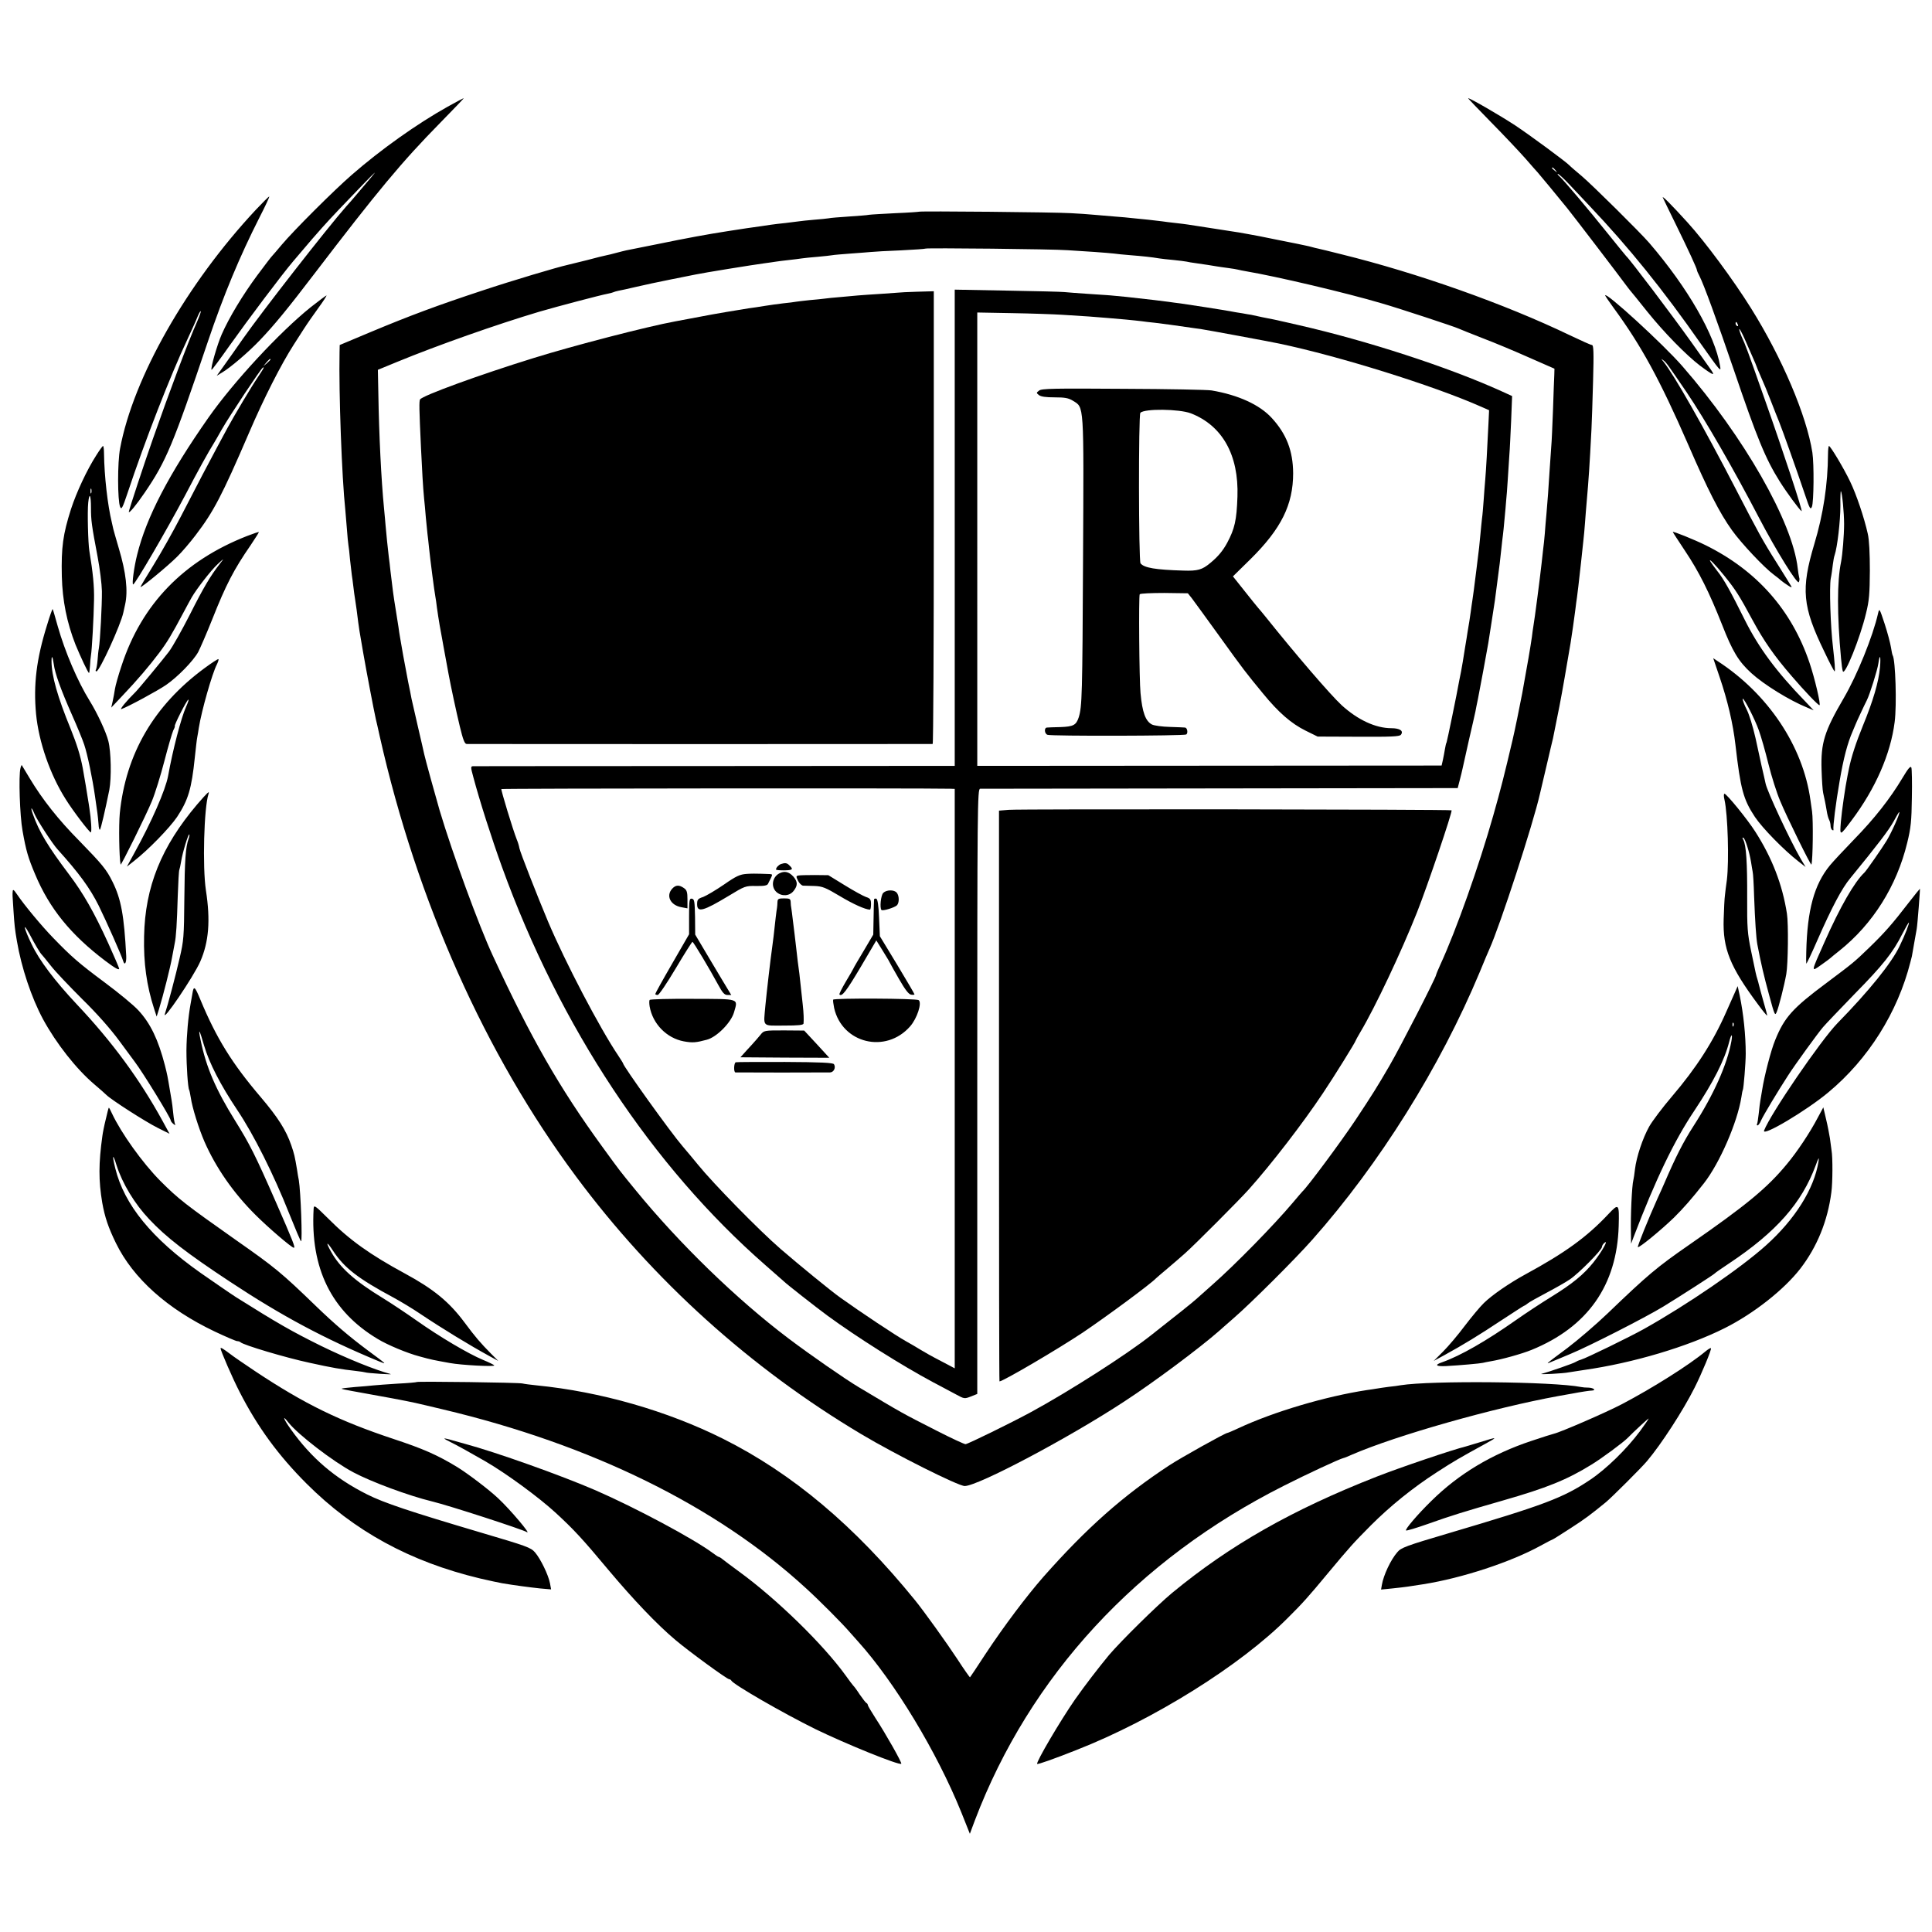 <svg version="1" xmlns="http://www.w3.org/2000/svg" width="1600" height="1600" viewBox="0 0 1200 1200"><path d="M278 66.3c-18.8 10.5-41.4 26.5-59.5 42.3-11.2 9.7-36.2 34.7-43.5 43.4-3 3.6-5.7 6.7-6 7-.4.3-4.5 5.7-9.2 12-8.9 12-17.5 26.2-22.1 36.7-2.7 6.1-7.1 21.3-6.3 22 .2.2 5.2-6.5 11.1-14.9 11.5-16.2 32.7-44.4 39.6-52.5 11.6-13.7 13.7-16.1 17.9-20.8 5.7-6.4 14.3-15.4 26-27.5 8.1-8.3 8.5-8.6 3.4-2.5-3.3 3.8-7 8.3-8.4 9.9-1.4 1.7-4.1 4.8-6.1 7-11.8 13.4-51.7 64.5-64 82-1.9 2.7-4.7 6.7-6.3 9-1.6 2.3-4.5 6.3-6.4 9l-3.6 5 3.3-2c5-2.9 16.5-12.7 23.6-20.2 8.9-9.3 17.4-19.7 33.8-41.2 39.2-51.3 54.2-69.4 78.2-93.8C281.7 67.8 288.3 61 288 61c-.3 0-4.8 2.4-10 5.3zM926 75.8c8 8.1 17.6 18.3 21.5 22.7 3.8 4.4 7.2 8.2 7.5 8.5.6.6 13 15.6 18.5 22.4 3.8 4.7 32.6 42.4 36.3 47.5.9 1.3 2.2 2.8 2.7 3.5.6.6 5.3 6.5 10.6 13.1 10.5 13.1 24.3 27.1 32.8 33.6 8.9 6.6 9.9 6.8 5.9 1.3-1.9-2.7-7-9.9-11.3-15.9-12.1-17-38.3-51.6-40.5-53.5-.3-.3-5.3-6.4-11-13.5-12.9-16.1-27.6-33.4-30.2-35.8-1.1-.9-1.6-1.7-1.2-1.7.5 0 3.6 2.8 6.8 6.2 3.3 3.5 9.1 9.7 13 13.8 24.3 25.6 45.5 51.9 69 85.5 12 17 12.7 17.9 12 13.9-3.2-19.3-20.1-48.7-44-76.5-5.7-6.6-35-35.6-41.9-41.5-3.8-3.2-7.2-6.1-7.5-6.5-2.1-2.3-24.7-18.9-34-25.1-10-6.5-27.8-16.8-29.1-16.8-.3 0 6.1 6.6 14.1 14.8zm40.1 29.9c1.3 1.6 1.2 1.7-.3.4-1-.7-1.8-1.5-1.8-1.7 0-.8.8-.3 2.1 1.3zM1032.8 122.7c.4 1 4 8.3 7.9 16.3 8.1 16.5 13.3 27.8 13.3 28.8 0 .4.7 2 1.5 3.5 2.7 5.2 10.7 27.1 21.5 58.7 14.3 42.1 19.6 55 28.4 69 4.4 7 12.2 17.6 13.6 18.5 1 .6-11.5-37.3-22.9-69.5-10.9-31-12-33.9-14.3-38.8-1-2.4-1.7-4.6-1.5-4.8.2-.3 1.7 2.4 3.2 5.8 1.5 3.5 3.8 8.7 5.1 11.6 1.3 2.9 2.4 5.5 2.4 5.7 0 .2 1.3 3.3 2.8 6.7 1.6 3.5 4.3 10.1 6.1 14.8 1.8 4.7 4.2 10.7 5.3 13.4 2 5 10.3 28.2 16.1 45.4 2.7 8.1 3.2 9 4.1 7 1.2-2.9 1.4-26.5.3-33.7-3.6-23-18.8-58.8-38.2-89.8-11-17.6-28.4-41.1-39.4-53.2-9.8-10.8-16-17-15.3-15.4zm46.6 78.9c.3.8.2 1.2-.4.9-.6-.3-1-1-1-1.6 0-1.4.7-1.1 1.4.7zM158.9 130.3C116 176.2 82.8 234.6 74.6 278.5c-1.7 8.8-1.6 32.4 0 36.3.8 2 1.5.8 4.6-8.5 10.7-32.2 26.8-73.5 37.1-95.3 2.7-5.8 5.6-12.2 6.4-14.3.9-2.1 1.7-3.6 2-3.4.2.3-.8 3.1-2.2 6.3-5.7 12.8-17.2 43.5-27.5 72.9-5.3 15-15 44.5-15 45.4 0 1.4 4.7-4.3 9.8-11.8 13.4-19.6 17.6-29.7 39.2-93.6 10-29.6 19.9-53.2 32.1-77.3 3.7-7.2 6.5-13.2 6.1-13.1-.4 0-4.1 3.8-8.3 8.2zM570.8 131.5c-.2.1-6.6.6-14.4.9-7.7.4-15.1.8-16.5 1-1.3.3-7.1.7-12.8 1.1-5.7.4-11.3.8-12.5 1.1-1.1.2-5.2.6-9.1.9-3.8.3-8.1.8-9.5 1-1.4.2-5 .6-8 1-3 .3-7.2.8-9.3 1.1-2 .3-4.7.7-6 .9-2 .2-14.7 2.1-20.9 3.1-12.2 1.9-24.9 4.2-43.8 8.1-9.6 1.9-18.2 3.6-19 3.8-.8.2-3.5.8-6 1.5s-5.4 1.4-6.5 1.6c-1.1.2-6.5 1.5-12 3-5.5 1.4-10.8 2.7-11.8 2.9-6.4 1.4-34.6 9.8-53.2 16-27.6 9.1-44.8 15.5-69.2 25.7l-19.3 8.1-.1 4.6c-.5 25.4 1.4 77.5 3.6 98.1.2 2.5.7 7.9 1 12 .3 4.1.7 8.4.9 9.5.2 1.1.7 5.1 1 9 .4 3.8.9 8.1 1.1 9.5.2 1.4.7 4.7 1 7.5.3 2.7.8 6.3 1.1 8 .5 3.1 1.3 8.9 1.9 14 .4 3.2.6 4.6 3.1 19 1.9 11 6.5 35.1 7.8 41 .3 1.1 1.4 6 2.5 11 23.1 102.4 65.5 197.4 122 273.4C405.6 795.1 466 849.7 535 890.8c21.1 12.6 60.2 32.2 64.2 32.2 8.2 0 64.7-29.9 99.1-52.5 18.3-11.9 47.2-33.5 59.1-44 .6-.6 4.7-4.1 9.1-8 10.6-9.2 38.1-36.6 48.6-48.5 41.7-47 79.4-107.3 103.9-166 2.8-6.9 5.6-13.4 6.1-14.5 6.6-14.6 27.2-77.8 31.4-96.5.2-.8 2-8.5 4-17s3.8-16.4 4.1-17.4c3.4-16.6 4.8-23.7 7.3-38.1 1.6-9.4 3.2-18.8 3.6-21 .3-2.2 1-6.7 1.5-10s1.1-8.3 1.5-11c.3-2.8.8-6.1 1-7.5.4-3.1 1.1-8.6 2.5-21.5.6-5.5 1.3-11.8 1.5-14 .3-2.2.7-7.2 1-11 .3-3.9.7-9.5 1-12.5 1.3-14.8 1.8-22.3 3-45.5.2-4.4.7-17.9 1-30.1.5-17.7.3-22.1-.7-22.1-.7 0-6.9-2.8-13.8-6.1-40.8-19.6-94.6-38.6-141.6-50.2-7.1-1.8-13.7-3.4-14.7-3.6-1-.2-2.7-.6-3.7-.9-1-.3-2.7-.7-3.7-.9-1-.3-8.8-1.8-17.2-3.5-8.5-1.8-17-3.4-18.9-3.7-1.9-.3-4.4-.8-5.6-1-1.7-.3-12-1.9-31.6-4.9-1.4-.2-5-.7-8-1-3-.3-6.6-.8-8-1-1.4-.2-5.2-.6-8.5-1-3.3-.3-7.8-.8-10-1-2.2-.3-7.1-.7-11-1-3.8-.3-9.7-.8-13-1.1-3.3-.3-9.8-.8-14.5-1-9.1-.6-93.6-1.4-94.2-.9zm92.2 23.9c4.1.3 11.8.8 17 1.1 5.2.4 10.6.8 12 1 1.4.2 5.9.7 10 1 7.6.6 13.4 1.2 18 2 1.4.2 5.4.7 9 1 3.6.4 7.2.8 8 1 .8.2 3.5.7 6 1 5.5.8 9.7 1.4 13 2 1.4.2 4.5.7 7 1 2.5.3 5.2.8 6 1 .8.2 3.1.7 5 1 18.8 3.2 61.9 13.3 84.5 20 10.4 3 45.3 14.5 47.5 15.6.8.4 7.6 3.1 15 6 7.4 2.8 20.5 8.3 29 12.1l15.5 6.8-.1 3.8c-.1 2-.5 11.8-.8 21.7-.4 9.9-.8 20.2-1.1 23-.2 2.7-.6 9.3-1 14.5-.7 11.6-1.3 19.6-2 27.5-.3 3.3-.8 8.7-1 12-.3 3.3-.7 7.6-1 9.5-.2 1.9-.7 6-1 9-1.1 9.9-4.3 34.5-5.1 39-.2 1.4-.7 4.3-.9 6.5-.9 6.3-2.7 16.9-6 35-1.5 7.9-4.7 23.6-6 29-5 21.3-7.2 30.1-12 47-8.8 31.1-23.1 71.5-32.9 92.7-1.4 3.1-2.6 6-2.6 6.3 0 1.5-22.3 45-29 56.5-7.8 13.4-10.5 17.7-21.3 34-8.9 13.3-29.5 41.1-32.7 44-.3.3-3 3.4-6 7-11.8 14-35.9 38.6-50 51-4.6 4.1-9.1 8.1-10 8.9-1.2 1.2-13.3 10.9-28 22.4-15.4 12.2-51.3 35.1-74.5 47.7-12.7 6.9-39.5 20-40.8 20-.8 0-8.8-3.7-17.8-8.3-22-11.2-21.1-10.7-48.7-27.2-8.5-5.1-30-20-43.5-30.2-32.3-24.4-67.8-58.9-95.1-92.3-10.2-12.5-8.7-10.5-20.7-27-26.6-36.6-44.2-67.4-67.8-118.4-8.6-18.5-25.1-63.6-33-90.1-2.4-8.2-9-32.1-9.6-35-.2-1.1-2-8.8-3.9-17-1.9-8.3-3.7-16.1-4-17.5-.2-1.4-1.2-6.1-2.1-10.5-.8-4.4-2.2-11.8-3.1-16.5-2-11.7-2.3-12.9-2.9-17.5-.3-2.2-1-6.5-1.5-9.5-1.7-10.3-2.2-14.4-3.5-25.5-.3-2.8-.7-6.6-1-8.5-.6-4.9-1.6-14.7-2-19.5-.2-2.2-.6-7.2-1-11-1.7-17.4-3.1-45.4-3.5-70.9l-.3-14.9 11.9-4.9c25.3-10.4 61.9-23.3 88.4-31.2 11.3-3.3 38.3-10.4 42.2-11.1 1.7-.3 3.4-.8 3.8-1 .3-.2 1.7-.6 3.1-.9 1.3-.2 6.2-1.3 10.9-2.4 4.7-1.1 14.4-3.2 21.5-4.6 7.2-1.4 14.1-2.8 15.5-3.1 4.6-1 35.5-6 43-7 2.5-.3 5.6-.8 7-1 1.4-.2 5-.7 8-1 3-.3 6.6-.8 8-1 1.4-.2 5.8-.7 9.9-1 4.1-.4 8.2-.8 9.1-1 .9-.2 5.9-.6 11.1-1 5.2-.4 11-.8 12.9-1 1.9-.2 10.3-.7 18.5-1 8.3-.4 15.2-.9 15.4-1.1.5-.5 79.6.3 88.1 1z"/><path d="M593 327.8v147.9l-148.7.1c-81.9 0-149.5.1-150.5.1-1.5.1-1.5.6.2 6.8 4 15 11.1 37.2 17.8 55.8 35.9 99.2 93.3 185.9 163.7 247.4 6.1 5.3 11.2 9.8 11.5 10.1 1.1 1.2 19.9 16 27 21.2 18 13.2 46.2 31 65.5 41.3 5 2.6 11.4 6.1 14.3 7.6 5.1 2.8 5.3 2.8 9.2 1.3l4-1.6V677.9c0-178.3.1-187.9 1.8-188 .9 0 68-.1 149.1-.2l147.5-.2 1.3-5c.7-2.8 1.5-5.9 1.7-7 .2-1.1 2-9 3.9-17.5 2-8.5 3.8-16.6 4.1-18 .2-1.4 1-5 1.6-8 1.1-5.6 5.5-29.1 6.4-34.5.3-1.7 1.2-7.7 2.1-13.5.9-5.8 1.8-11.6 2-13 .2-1.4.9-6.6 1.5-11.5.7-5 1.3-10.1 1.5-11.5.2-1.4.6-5.4 1-9 .4-3.6.8-7.5 1-8.7.2-1.2.6-5.7 1-10s.9-9.4 1-11.3c.2-1.9.7-7.8 1-13 .3-5.2.8-12.2 1-15.5.3-3.3.7-12.9 1.1-21.2l.6-15.3-6.8-3.1c-32.9-14.9-83.3-31.3-125.9-41-4.9-1.1-9.9-2.3-11-2.5-1.1-.3-3.1-.7-4.5-1-2-.3-11.4-2.3-14-2.9-.3 0-2.7-.4-5.3-.9-2.7-.4-5.7-.9-6.6-1.1-4.6-.9-27.2-4.4-31.6-5-2.7-.3-6.1-.8-7.5-1-4.2-.6-11.2-1.4-26.5-3.1-7.9-.8-10.9-1.1-24-1.9-6-.4-12.6-.9-14.5-1.1-1.9-.2-18-.6-35.7-.9l-32.3-.6v147.9zm66.5-132.3c12.2.7 23.1 1.5 28.5 2 2.5.2 7.7.7 11.5 1 3.9.4 8.1.8 9.5 1 1.4.2 5.2.7 8.5 1 5.2.6 10.2 1.3 29 4 3.5.5 42.9 7.8 48 8.9 37.6 7.9 95.7 26.1 124.7 38.9l5.7 2.5-.4 8.4c-.7 14.9-1.5 29.2-2 34.8-.3 3-.7 8.9-1 13-.3 4.1-.7 9.1-1 11-.2 1.9-.7 6.4-1 10-.6 6.7-.7 7.6-2.5 22-1.5 11.7-2 16.1-2.5 19-.2 1.4-.7 4.5-1 7-.6 4.3-1 6.9-2 12.7-.2 1.6-.9 5.7-1.5 9.3-1.2 7.9-1.9 11.7-2.5 15-.3 1.4-.8 3.8-1.1 5.5-1.5 8.6-7.6 38-7.9 38.6-.3.4-.7 2.2-1 4-.3 1.9-.9 5-1.3 6.9l-.8 3.5-144.2.1-144.2.1V194.1l21.8.4c11.9.2 25.8.7 30.7 1zm-69.2 294.4l2.7.1v359.9l-8.7-4.6c-4.9-2.5-10.4-5.6-12.3-6.8-1.9-1.2-6.2-3.7-9.4-5.5-6-3.3-28.5-18.3-40.5-26.9-6.2-4.4-25.6-20.3-37.2-30.3-13.2-11.4-42-40.8-51.3-52.3-2.7-3.3-7-8.5-9.6-11.5-7.5-8.7-37-49.9-37-51.5 0-.2-1.3-2.3-2.9-4.7-11.6-17.2-32.9-57.9-43.7-83.4-6.6-15.7-17.3-43-17.8-45.6-.2-1.3-.9-3.7-1.6-5.3-2.5-6.3-9.9-30.8-9.6-31.4.3-.4 261.3-.6 278.9-.2z"/><path d="M645.4 242.6c-1.8 1.4-1.8 1.4-.1 2.8 1.3 1 4.4 1.4 9.7 1.4 6.4 0 8.6.4 11.4 2.1 7 4.4 6.8.4 6.3 97.7-.4 85.1-.6 92.4-2.7 99-1.6 4.8-3.3 5.7-11.3 6-4 .1-7.8.2-8.4.3-1.9.1-1.6 3.8.3 4.5 2.4.9 84.7.7 86.2-.2 1.2-.8.7-4.1-.7-4.3-.3-.1-4.5-.2-9.4-.4-4.8-.1-9.8-.8-11.2-1.5-4-2.1-6-7.5-7.1-19.5-.8-8-1.2-60.3-.5-61.4.4-.5 7.2-.8 15.3-.8l14.6.2 2.4 3c1.2 1.6 8.8 12 16.8 23.1 15.6 21.7 16.9 23.3 27.6 36.3 9.5 11.6 17.4 18.5 26.3 22.9l7.5 3.7 25.3.1c20.3.1 25.5-.1 26.4-1.2 1.9-2.4-.6-4.1-5.9-4.1-9.8 0-20.9-5.2-30.9-14.3-7.1-6.6-28.6-31.6-47.3-55-1.9-2.4-4-4.8-4.5-5.4-.6-.6-4.3-5.3-8.3-10.3l-7.4-9.3 10.9-10.7c19.1-18.9 26.5-33.8 26.5-53.4-.1-13.8-4.1-24.3-13.3-34.3-7.5-8.2-20.8-14.3-37.4-17.1-2.2-.4-26.8-.9-54.6-1-42.9-.3-51-.2-52.5 1.1zm94.2 14.1c19.6 7.6 29.9 25.9 29 51.8-.5 14.7-1.7 19.9-6.4 28.7-2.6 4.8-5.7 8.6-10.5 12.5-5 4.2-7.8 5-16.7 4.7-17.3-.5-24.4-1.7-26.6-4.5-1.2-1.7-1.3-92.3-.1-93.5 2.6-2.7 24.1-2.4 31.3.3zM485 536.7c-1.5.6-3 2.2-3 3.4 0 .3 2.2.5 5 .5 5.4-.1 5.9-.6 3.4-3-1.6-1.7-2.8-1.8-5.4-.9zM484 542.5c-4.3 2.3-5.3 8.2-1.8 11.5 3.2 2.9 8.1 2.7 10.7-.6 2.7-3.4 2.6-5.7-.1-8.9-2.8-3.1-5.6-3.7-8.8-2zM463.7 542.8c-4.1.3-6.4 1.3-14 6.6-5.1 3.5-10.9 6.9-12.9 7.7-3.4 1.1-3.8 1.7-3.8 4.6 0 5.3 3.9 4.2 19.5-5.2 10.2-6.2 10.5-6.3 17.1-6.2 5 .1 6.9-.3 7.4-1.3.4-.8 1.2-2.5 1.9-3.8.9-1.9.9-2.2-.6-2.3-1 0-3.6-.1-5.8-.2-2.2-.1-6.2-.1-8.8.1zM495.9 543.8c-1.5.3-1.5.6-.2 3.3.8 1.6 2.2 2.9 3.1 3 .9 0 4.2.1 7.2.2 4.8.2 6.8 1 15.5 6.2 8.5 5.1 15.9 8.4 18.8 8.5.4 0 .7-1.5.7-3.4 0-2.9-.4-3.6-3.2-4.5-1.7-.6-7.7-3.9-13.2-7.3l-10.1-6.2-8.5-.1c-4.7 0-9.2.1-10.1.3zM417.5 552c-4 4.4-1.1 10.3 5.8 11.5l3.7.7v-5.5c0-4.6-.4-5.9-2.2-7.1-3-2.1-5.1-2-7.3.4zM548.6 554.6c-1.5 1.5-2.3 9.4-1.1 10.6.8.8 8.2-1.5 9.6-2.9 1.5-1.5 1.5-5.9-.1-7.8-1.6-2-6.4-1.9-8.4.1z"/><path d="M428 569.1v11.2l-10.5 18.2c-5.8 10-10.5 18.5-10.5 18.9 0 .3.7.6 1.5.6s5.6-7.1 11.2-16.5c5.4-9.1 10.1-16.5 10.4-16.5.6 0 10.7 16.9 16 26.7 2.7 5 3.9 6.3 5.7 6.3h2.4l-2-3.3c-1.1-1.7-6.1-10.2-11.2-18.7l-9.2-15.5-.1-11c-.2-9.6-.4-11-1.9-11.3-1.6-.3-1.8.7-1.8 10.9zM482.9 560.2c0 1.3-.2 3-.3 3.8-.3 1.3-1.1 8.2-2.1 17.5-.2 1.6-.6 4.8-.9 7-1 6.8-3.5 28.7-4.2 36-1.2 13.8-2.4 12.5 11.6 12.5 8.9 0 12-.3 12.1-1.3.2-2.5.1-6.3-.5-11.7-1-9.4-1.7-15.4-2.1-19.3-.3-2-.7-5.4-1-7.5-.2-2-.7-6-1-8.7-.3-2.8-.8-6.6-1-8.5-.2-1.9-.7-5.9-1.1-8.9-.3-3-.8-6.2-.9-7-.2-.9-.4-2.6-.4-3.9-.1-1.9-.6-2.2-4.1-2.2-3.5 0-4 .3-4.1 2.2zM542.9 558.7c-.1.4-.2 5.5-.3 11.3l-.2 10.5-5.9 10c-3.3 5.5-6.2 10.4-6.4 11-.2.5-2.4 4.3-4.8 8.3-2.4 4.1-4.2 7.6-3.9 7.9 1.5 1.6 4.3-2.1 13.2-17.1l9.7-16.5 4.4 7.1c2.4 3.8 4.3 7.1 4.3 7.3 0 .1 2.4 4.4 5.4 9.6 3.8 6.6 6 9.5 7.5 9.7 1.2.2 2.1.1 2.1-.2 0-.3-4.8-8.5-10.7-18.3l-10.8-17.8-.5-11.4c-.3-7.9-.9-11.6-1.7-11.9-.7-.2-1.4 0-1.4.5zM403.5 621.1c-.3.4-.3 2.2 0 4 1.9 10.9 10.6 19.7 21.2 21.7 5.5 1 7.6.8 14.3-1 6.2-1.6 15.1-10.7 16.9-17 2.5-8.8 4.1-8.3-25.7-8.4-14.4-.1-26.5.2-26.7.7zM517.5 620.9c-.2.4.1 2.7.6 5.2 5 22 32.1 28.6 47.2 11.4 4.3-4.9 7.5-14.6 5.3-16.3-1.3-1.1-52.4-1.3-53.1-.3zM472.3 642.8c-1.2 1.5-3.7 4.3-5.5 6.3-1.8 1.9-4.1 4.5-5.1 5.6l-1.8 2 27.6.2 27.6.1-7.8-8.5-7.8-8.4-12.5-.1c-12.4 0-12.5 0-14.7 2.8zM457 659.8c-1.2.4-1.4 6.2-.2 6.3 1 .1 56.2.1 58.8 0 2.3-.1 3.7-3 2.4-5.1-.6-.9-8.3-1.3-30.4-1.4-16.3 0-30.1 0-30.6.2zM558.7 181.7c-.1 0-5.1.4-11.2.8-6 .4-12.6.8-14.5 1-1.9.2-6.9.6-11 1-4.1.3-8.6.8-10 1-1.4.2-5.4.6-9 .9-3.6.4-7.4.8-8.5 1-1.1.2-4.7.7-8 1-3.3.4-8.5 1.1-11.5 1.6s-7.5 1.2-10 1.5c-4 .6-22.6 3.7-29 5-1.4.3-5.2 1-8.5 1.6-3.3.6-6.9 1.3-8 1.5-17.5 3.2-63.4 15.1-88.1 22.8-33.3 10.3-69 23.3-70.5 25.7-.6 1.1-.6 5.2.6 30.4.7 14.6 1.2 23.6 1.9 31 .3 2.7.8 8.1 1.1 12 .4 3.8.8 8.3 1 10 .2 1.6.7 5.7 1 9 .8 7.6 3.2 26.3 3.9 30 .2 1.1.7 4.2 1 7 .4 2.7 1.1 7.7 1.7 11 .6 3.3 1.3 7 1.5 8.2.2 1.3.6 3.3.8 4.5.4 2.1 2.2 12.2 3.2 17.4 1.4 7.6 4.8 23.5 7 32.6 2 8.3 3 10.8 4.2 10.9 2 .1 288.4.1 289.5 0 .4-.1.7-63.4.7-140.7V180.9l-10.6.3c-5.8.2-10.6.4-10.7.5zM626.5 503l-6 .5v177.2c0 97.5.1 177.3.3 177.3 2.2 0 35.9-19.8 51.7-30.3 15.1-10.2 42.2-30.2 45.5-33.7.3-.3 3.4-3 7-6s8.5-7.3 11-9.5c5.7-5 34.1-33.5 39.7-39.8 13.8-15.4 33.7-41.2 46-59.7 6.8-10.1 20.3-31.9 20.3-32.6 0-.2 1.4-2.7 3.1-5.6 9-15.1 25.3-49.6 35.1-74.3 6.3-15.9 22.1-62.5 21.4-63.2-.6-.6-267.9-.9-275.1-.3zM193 190.8c-19.3 15.5-47.9 46.3-63.6 68.7-24.5 35-38.5 61.8-44.2 85-1.9 7.4-3.4 18.5-2.5 18.5 1.2 0 20.8-33.7 32.1-55 8.2-15.7 14.7-27.4 18.2-33 .5-.8 2.6-4.4 4.6-8 4.9-8.6 24.3-37.8 25.6-38.6 1.3-.8.7.2-3.2 6.1-3.8 5.6-14.4 23.4-18.7 31.3-2 3.7-4.8 8.9-6.3 11.7-4.1 7.6-12.8 24.1-22.5 43-4.8 9.3-12.5 23-17.1 30.4-4.6 7.4-8.3 13.6-8.1 13.7.5.5 16.8-12.9 22.6-18.7 3-2.9 8.2-9 11.6-13.5 11.1-14.5 16.3-24.4 33.1-63.4 9.2-21.5 20.1-42.9 27.9-55 1.2-1.9 4-6.2 6.1-9.5 2.1-3.3 6.3-9.3 9.2-13.3 3-4.1 5.2-7.5 5-7.7-.1-.1-4.6 3.2-9.8 7.3zm-25 32.5c0 .2-1 1.2-2.2 2.3l-2.3 1.9 1.9-2.3c1.8-2.1 2.6-2.7 2.6-1.9zM997 183.5c0 .3 2.4 3.8 5.3 7.8 17.2 23.5 28.6 44.4 46.2 84.7 12.4 28.6 19.5 42.5 27.3 53.4 5.8 8.1 20 23.2 26 27.6 1.9 1.4 3.9 3 4.5 3.6.7.6 2.5 1.9 4.2 3 2.1 1.4 2.7 1.5 2 .4-.5-.8-4.5-7.4-9-14.5-8.5-13.4-11.5-18.9-25.5-46-19.8-38.3-38.2-70.7-44.9-79-1.5-1.8-1.5-1.9.2-.6 1.8 1.4 2.7 2.8 14.2 19.6 11.5 17 29.1 47.5 45 78 10.5 20.2 24.1 42.1 24.8 40 .4-.8.5-2.1.2-2.8-.2-.6-.6-3.2-.9-5.7-3.2-28.8-33.4-81.7-71.6-125.5-11.8-13.6-48-46.7-48-44zM59.8 282.8c-5.9 9.2-12.3 23-15.7 33.4-5 15.7-6.1 23.7-5.7 41.8.4 15.1 3.1 28.6 8.5 42.4 3.1 7.5 7.8 17.6 8.4 17.6.2 0 .4-2 .6-4.4.1-2.5.4-5.4.6-6.6.6-3.3 1.7-23.2 1.9-34.3.2-8.6-.7-17.2-2.9-30.5-.8-4.9-1.3-24.5-.7-30 .7-6.7 1.7-4.9 1.7 3.1 0 7.9.4 10.9 4.1 30.4 1.4 7.3 2.6 17 2.7 21.5.1 8.3-1.1 31-1.9 35.5-.3 1.3-.6 4.6-.8 7.3-.2 2.6-.7 5.3-1 5.9-.4.6-.2 1.1.3 1.1 1.9 0 15.1-28.9 16.7-36.5.1-.6.6-2.8 1.1-5 1.9-8.4.6-19.9-3.9-34.9-1.6-5.6-3.2-10.9-3.4-11.9-.2-.9-.6-2.7-.9-4-2.7-11.1-4.7-28.9-4.9-43 0-2.6-.3-4.7-.6-4.7s-2.2 2.6-4.2 5.8zm-3.1 23.4c-.3.7-.5.2-.5-1.2s.2-1.9.5-1.3c.2.7.2 1.9 0 2.5zM1135.4 282.2c-.1 18.4-2.9 37.2-8.5 55.7-8.4 28.1-7.4 38.8 6.2 66.8 3.2 6.8 6.1 12.3 6.4 12.3.5 0 0-6.2-1-15-1.6-13.2-2.3-37.5-1.4-42.6.5-2.3 1-6.2 1.3-8.7.3-2.5.8-5.1 1.1-5.8 1.7-5 3.6-21.2 3.6-30.8-.1-5.2.1-9.2.3-9 .8.8 2 13.4 2 20.4 0 7-1 19.1-1.9 23.6-2.5 12.1-2.5 32.5 0 59.9.3 3.6.8 7.1 1.1 7.9 1.1 3.3 10.8-20.7 14.4-35.9 2-7.9 2.3-12.3 2.4-26.5 0-10.7-.4-19.2-1.3-23-2.2-9.9-7.1-24.5-11-32.5-3.9-8.2-12.2-22-13.1-22-.3 0-.6 2.4-.6 5.2zM153.5 332.9c-39.4 15.4-65.5 42.3-78 80.6-2 5.9-3.8 12.4-4.1 14.4-.3 2-.9 5.4-1.4 7.6l-.9 4 6.7-7.1c9.6-10.1 16.9-18.7 23-26.8 5.1-6.8 7.7-11.1 15.4-25.6 1.9-3.6 4.1-7.6 4.9-9 3-5.2 11.9-16.7 16-20.5 4.3-4 4.3-4 1.6-.5-5.9 7.5-10.4 15.1-18.8 31.8-4.8 9.4-10.6 19.8-13 23-3.7 4.9-19.2 23.6-20.9 25.2-5.3 5.2-10.1 11-8.5 10.4 4.4-1.6 22.8-11.6 27.7-15 7.1-4.9 16.8-14.8 19.9-20.4 1.3-2.5 5.3-11.7 8.8-20.5 8.4-21.2 13.3-30.7 23.8-45.9 2.9-4.3 5.2-8 5.1-8.1-.2-.2-3.4.9-7.3 2.4zM1039 330.4c0 .2 3.4 5.4 7.5 11.6 8.8 13.1 15.2 26 23.1 46 6.5 16.6 10.2 22.8 18.2 30.1 7.8 7.1 23.6 16.9 34.7 21.4l4 1.7-5.1-5.4c-18.2-18.8-29-33.4-37.7-50.8-8.8-17.7-13-25.3-17.2-30.5-1.7-2.2-3.5-4.7-4-5.5-1.9-3.2 2.7 1.4 8.4 8.5 7.2 8.9 9.4 12.4 17.6 27.6 7 12.9 13.4 22.2 24.4 34.9 8 9.3 16.3 18 17.2 18 1 0-2.9-16.7-6.2-26.4-11.1-32.8-32.8-57.3-64.6-73-7.1-3.5-20.3-8.8-20.3-8.2zM29.2 388.3c-6.6 21.1-8.5 37-6.8 55.2 1.7 17.4 8.7 37.6 18.4 52.9 4.4 7.1 14.7 20.6 15.6 20.6.7 0 .2-8.4-.9-15.2-.2-1.3-.6-4.1-1-6.3-.5-3.5-1.7-10.5-3.1-18.4-1.5-8-3.7-14.9-7.6-24.6-8-19.5-11.8-32.8-11.8-41.8 0-4.1.7-3.1 1.4 1.8.7 5.6 4.3 15.7 11.3 31.5 3.3 7.4 6.7 15.7 7.6 18.5 2 5.9 5.1 20.8 6.7 32 .6 4.4 1.3 9.1 1.5 10.5.2 1.4.5 4.4.7 6.8.1 2.3.5 3.9.9 3.5.6-.7 3.2-11.9 5.8-24.7 1.4-7.5 1.1-23.7-.6-30.3-1.4-5.7-7-17.6-11.6-25-7.5-12.1-15.3-30.4-19.8-46.2-1.6-5.7-3-10.6-3.2-10.8-.2-.1-1.8 4.3-3.5 10zM1166.5 381c-3.2 14.2-13 38.4-21.3 52.6-12.1 20.7-14.3 27.9-13.8 44.4.2 6.3.6 12.8 1 14.5.3 1.6.8 3.9 1.1 5.1.3 1.2.7 3.9 1.1 6 .3 2.1 1 4.7 1.5 5.6.5.9.9 2.6.9 3.7s.5 2.3 1 2.6c.6.4.9.3.8-.2-.4-1.7 1.4-16.3 3.8-30 2.4-14.2 4.9-23.7 8.1-31 .9-2.1 1.7-4 1.8-4.3.2-.7 5.5-12.1 7-15 1.8-3.5 6.6-18.8 7.2-23 .9-6.4 1.6-4.6 1 2.5-.8 9-4.3 20.9-10.6 36.2-4.3 10.5-7.3 19.7-8.7 26.8-.2 1.1-.6 3.1-.9 4.5-1.4 6.9-3.5 21.4-4.1 28.4-.7 9.1-.8 9.1 6.7-.9 14.8-19.7 24.2-41.2 26.7-61 1.4-10.6.5-38.6-1.2-41.4-.3-.4-.7-2.7-1.1-5.1-.4-2.5-2.1-9-3.9-14.5-3.2-9.7-3.3-9.9-4.1-6.5zM126.9 415.1c-31.4 23.2-48.8 53.2-52.5 90.1-.7 7.5-.4 27.2.5 31.8.2 1 15.8-30.6 19.4-39.3 2-4.8 5.5-16.1 7.8-25 2.3-8.9 4.8-17.4 5.5-19 .8-1.5 1.2-2.7 1-2.7-.8 0 7.2-15.8 8.3-16.4.6-.4-.1 1.7-1.4 4.6-3 6.7-8.2 26.6-11.1 42.8-1.6 8.6-10.2 28.4-21 47.9l-4.6 8.4 4.3-3.4c9-7 22.2-20.6 26.9-27.5 6.9-10.5 9-17.4 11-36.9.6-5.5 1.2-11.1 1.5-12.5.3-1.4.7-4.1 1-6 1.7-10.6 8.3-33.8 11.2-39.3.8-1.6 1.2-3.1 1-3.3-.2-.3-4.2 2.3-8.8 5.7zM1068.1 420.6c5 14.7 8.3 28.9 9.8 41.9 3.2 27.8 4.9 34 12.1 44.9 4.7 7 18 20.6 27 27.6l4.5 3.5-3-5c-6.7-11.6-21-42.1-21.9-47-.1-.5-1.2-5.5-2.5-11-1.2-5.5-2.9-13.2-3.7-17-1.7-7.5-4-14.9-5.5-17.8-1.5-2.8-2.9-6.7-2.4-6.7 1 0 7.6 13 9.9 19.5 1.4 3.8 4.1 13.3 6 21 1.9 7.7 5.2 18.1 7.3 23 3.9 9.5 19.1 40.4 19.4 39.5.9-2.9 1.2-27.4.4-33-.3-1.9-.7-5.1-1-7-4.6-33.6-26.4-66.1-57.7-86.4l-2.7-1.8 4 11.8zM12.7 477.2c-1.2 4.5-.4 29.5 1.3 38.8 2.2 12.5 3.5 16.8 7.8 27 8.9 21.3 22.2 37.6 43.6 53.8 6.1 4.6 8.6 6 8.6 4.8 0-.4-3.2-7.9-6.7-15.6-8.8-19.3-15.5-31.1-24.5-43-13.1-17.4-18.5-26.4-22.3-37.1-1.8-4.9-1-5.1 1-.2 1.6 3.8 11.1 18.4 14.2 21.8 13.3 14.7 20.1 24 25.6 35 4.9 10 14.1 30.7 15.2 34.4.9 3.1 2.1 1.2 1.9-3.1-1.3-25.1-3.2-35.5-8.5-46.1-3.8-7.7-6.3-10.7-20.7-25.5-12.9-13-22.9-25.7-30.7-38.7-2.6-4.4-4.9-8.1-5-8.3-.1-.1-.5.7-.8 2zM1181.6 483.3c-7.6 12.7-17.3 25.1-30.1 38.2-6.4 6.6-13.1 13.8-14.9 16-9.8 11.9-14.1 27.8-14.7 53.8-.1 3.4-.1 6.6 0 7.2.1.5 3.2-6 6.9-14.5 9-20.5 15.3-32.4 20.5-38.6 17.1-20.9 23.8-29.7 26.8-35.1 1.8-3.4 3.4-6.1 3.6-5.9.6.6-4.8 12.7-7.9 17.8-3 4.9-12.6 18.7-13.8 19.8-6.1 5.7-15 21.1-24.8 43.2-8.5 19.1-8.5 18.7-2 14.1 2.9-2 5.5-4 5.8-4.3.3-.3 2.7-2.3 5.5-4.5 20.8-16.6 35.6-40.2 42.1-67 2.3-9.3 2.7-13.6 2.9-28 .2-9.4 0-17.8-.3-18.7-.5-1.3-1.9.3-5.6 6.5zM122.4 499.7c-22.2 26.2-32.3 51.1-32.9 81.8-.4 16.6 1.6 30.8 6.2 45l1.6 4.9 1.4-4.4c2.7-8.8 7.2-26.6 8.2-32.5.6-3.3 1.3-7.1 1.6-8.5.9-4 1.4-12.5 1.9-29.3.3-8.7.7-16.1 1-16.5.2-.4.7-2.7 1.1-5.1.8-5.3 4.5-17.5 5.1-16.8.2.2 0 1.5-.5 2.8-1.8 5-2.4 13.1-2.6 37.4-.2 23.3-.4 25.8-2.9 36.5-2.4 10.6-7.5 29.8-9.1 34.5-2.4 6.8 17.8-22.9 21.9-32.3 5.3-12.1 6.4-25.5 3.5-44.2-2.2-14.6-1.2-51.4 1.6-59.8.8-2.4-.5-1.1-7.1 6.5zM1071.1 496.7c2.1 9.3 2.9 38 1.5 49.8-.5 3.3-1 7.6-1.2 9.5-.3 1.9-.6 8.6-.8 14.8-.6 18.4 3.9 29.6 21.3 53 2.9 4 5.5 7.1 5.7 7 .1-.2-.9-4.1-2.3-8.8-1.3-4.7-2.6-9.3-2.8-10.3-.2-1-.7-2.7-1-3.7-.7-2.2-.8-2.5-3.9-17.5-2.2-10.7-2.5-14.2-2.4-33 .1-21.4-.6-32.5-2.4-35.9-.7-1.3-.7-1.6.1-1.2 1.2.8 3.7 8.9 4.7 15 .3 2.1.8 4.8 1 6 .3 1.1.7 7.9.9 15.1.6 16.2 1.3 26.1 2 30 2.4 12.5 4.1 19.7 7.3 31.4 3.5 12.9 3.7 13.3 4.8 10.5 1.2-2.8 4.6-16.1 5.9-23.4 1.1-6.1 1.4-31.3.4-37.5-2.8-18.1-9.3-34.8-19.7-51-4.9-7.7-17.8-23.5-19.1-23.5-.5 0-.5 1.7 0 3.7zM7.9 553.6c-.2 2.5-.2 1.6.5 12.4.6 8.9.8 10.9 2.1 18.5 2.8 16.5 9 35.1 16.2 48.5 8.2 15.1 20.7 31 31.9 40.5 3.2 2.7 6.6 5.7 7.5 6.6 3 3 24.2 16.6 31.8 20.4l7.4 3.7-4.3-7.9c-14.2-25.9-31.3-49.2-53.3-72.5-13.7-14.6-23.3-27.3-28-37.2-4.8-9.9-5.9-14.8-1.4-6.5 3.5 6.7 6.7 12 7.7 12.9.3.3 2.9 3.4 5.7 7 2.8 3.6 11.6 12.8 19.3 20.5 8.9 8.7 17.6 18.5 23.1 26 4.9 6.6 9.2 12.5 9.6 13 5.1 6.7 22.3 34.8 22.3 36.3 0 .5.8 1.6 1.7 2.3.9.8 1.4.9 1.1.4-.3-.6-.9-3.7-1.2-7-.3-3.3-.8-6.9-1-8-.2-1.1-.7-4-1.1-6.5-1.4-8.4-1.6-9.5-3.1-15.4-4.1-15.8-8.9-25.9-16.4-34-3-3.3-12.5-11.1-21-17.4-16.1-12-20.6-15.9-32-27.7-7-7.2-18-20.4-22.5-27.1-1.9-2.8-2.5-3.2-2.6-1.8zM1185.9 560.2c-10.7 13.9-15.4 19.2-24.9 28.4-9.4 9.1-10.1 9.6-26.5 21.9-21.1 15.7-26.2 21.4-31.9 35.5-2.6 6.2-6.8 22.5-8.1 31-.4 2.5-.9 5.4-1.1 6.5-.2 1.1-.7 4.7-1 8-.4 3.3-.8 6.3-1.1 6.7-.2.5-.1.8.4.8.4 0 1.5-1.4 2.2-3.2 1.4-3.1 10.4-18.1 16.7-27.8 4.3-6.7 18.3-26 21.7-30 1.6-1.9 10.5-11.2 19.6-20.6 17.8-18.1 23.7-25.6 29.6-37.2 2-3.9 3.9-7.2 4.1-7.2.6 0-2.4 7.9-5.7 14.6-4.9 10.4-19.1 28-38.6 47.9-10.4 10.7-41.6 56.3-45.6 66.7-1.5 4.2 26.4-12.4 39.9-23.7 24.8-20.6 43.1-49.7 51-81 .4-1.7.8-3.2.9-3.5.1-.3.7-3.9 1.4-8s1.5-8.2 1.6-9c.5-2.7 2.2-25 2-25-.1 0-3.1 3.7-6.6 8.2zM119.5 617.2c-.4 2.3-.9 5.2-1.1 6.2-1.5 8.2-2.5 19.6-2.6 29 0 9.9.9 23.2 1.7 24.6.2.3.6 2.4 1 4.7.9 6.3 4.9 19.1 8.5 27.4 7.1 16.2 18 31.9 31.7 45.5 8 8 22.5 20.4 23.8 20.4 1.1 0-.4-3.8-11.2-28.5-12.8-29.2-16.1-35.7-25.3-50.5-11.9-19.1-18-33.2-21.4-50-1.7-8.1-.7-6.7 2.1 3.2 3.2 11 10.2 24.6 20.7 40.3 10.2 15.2 22.6 40 32.2 64.2 3.8 9.5 7.1 17.3 7.4 17.3.9 0-.2-30.7-1.4-38-.3-1.4-.8-4.3-1.1-6.5-1.4-8.3-1.7-9.7-3.6-15.2-3.2-9.3-8.2-17.2-18.9-29.8-17.9-21-27.5-36.5-37.5-60.5-3.5-8.5-4.2-9-5-3.8zM1077.1 617.5c-1.2 2.7-3.4 7.7-4.9 11-8.1 18.5-18.6 34.8-33.7 52.5-5.9 6.9-12.3 15.4-14.2 18.8-4 7.2-7.9 18.8-8.8 26.5-.3 2.9-.8 5.9-1 6.7-.9 3.4-1.8 22.3-1.5 33l.1 6.5 1.5-4c13.6-35.7 25.3-60 37.7-78.5 11.9-17.9 18.8-31.4 21.7-42.8 1.3-5.2 2.3-5.6 1.4-.5-2.6 14.4-10.9 33.1-23.6 52.8-6.4 10-10.9 18.8-18.3 36-.7 1.6-2.5 5.7-4 8.9-5.7 12.7-12.6 29.8-12.2 30.2.7.7 14.2-10.4 22.3-18.2 5.9-5.8 11.5-12.2 18.7-21.4 9.8-12.5 20.8-37.8 23.3-53.5.3-2.2.7-4.2.9-4.5.5-.9 1.8-16.9 1.8-22.5 0-11.5-1.4-24.8-3.7-36l-1.3-6-2.2 5zm-.4 19.7c-.3.8-.6.5-.6-.6-.1-1.1.2-1.7.5-1.3.3.3.4 1.2.1 1.9zM65.7 695.2c-1 4-1.9 8.6-2.1 10.3-2.4 17.1-2.4 27.8-.1 41.5 1.6 9 3.8 15.5 8.5 25.1C82.7 794 103.9 813 133.3 827c7 3.3 13.3 6 14 6 .8 0 1.7.3 2.1.7 1.7 1.7 27.7 9.5 43.1 12.8 14 3.1 19.5 4 28.4 5 3 .3 5.7.8 6 .9.3.2 4.4.6 9.1.9 4.7.3 7.6.4 6.5.1-9.5-2.5-26.8-9.5-43-17.4-18.4-9.1-27.1-14.1-52.9-30.3-2.1-1.3-16.6-11.3-21.9-15-30.5-21.5-47.5-42.4-53.1-65-2.1-8.5-1.6-9.7.8-1.9 3.6 11.3 11.2 23.9 20.3 33.5 10.3 11 23.3 21.1 50.3 38.9 32.1 21.2 58.5 35.3 92.5 49.4 4.9 2 5.2 2.2-7-6.8-11.8-8.8-20.8-16.5-32.5-27.8-21.1-20.4-25.2-23.8-49.2-40.6-31.9-22.5-35.9-25.6-47.2-36.9-11.2-11.3-24.3-29.7-30-41.8-.9-2-1.8-3.7-2-3.7-.2 0-1 3.3-1.9 7.2zM1129.1 694.1c-4.9 9.4-13 21.5-19.2 28.9-12.3 14.9-25 25.4-60.9 50.3-19.9 13.8-25.4 18.4-50.5 42.5-7.1 6.8-18.4 16.5-25 21.5-14.4 10.7-13.8 10.3-9.5 8.4 1.9-.8 7.1-2.9 11.5-4.8 11.4-4.7 46.3-22.5 57.5-29.3 11.1-6.8 31.3-19.8 32-20.6.3-.4 4.3-3.2 9-6.3 29.3-19.5 45.1-37.5 53.7-60.7 1.9-5.2 2.3-5.7 1.8-2.5-2.7 16.9-14.6 35.9-32.7 52.1-15.7 14.1-49 36.9-75.8 51.9-8.6 4.8-35.8 18.1-39 19-1.4.4-2.9 1.1-3.5 1.5-.9.7-16 6-21 7.3-2.3.6 13.6-.2 16.8-.9 1.2-.2 5.6-.9 9.7-1.5 30.2-4.3 64.2-14.4 87.3-26 18.1-9.1 36.8-23.9 46.9-36.9 10.4-13.5 17-29.6 19.3-47.5.8-5.8.9-21.7.1-26-.2-1.7-.7-5-1-7.5-.4-2.5-1.4-7.8-2.4-11.9l-1.7-7.3-3.4 6.3zM194.8 750.8c-2.1 37 11 63.6 39.7 80.8 6.2 3.8 18.5 8.9 26.1 10.9 7.6 2.1 8.4 2.2 18.8 4.1 7 1.3 27.6 2.4 27.6 1.5 0-.3-3.2-1.9-7.1-3.5-8.9-3.7-26.9-14.3-41.3-24.5-6.1-4.3-15.4-10.5-20.6-13.7-17.7-10.8-26.8-18.9-32.4-29-3.5-6.2-2.7-6.6 1.2-.6 7 10.7 15.5 17.3 37.7 29.2 4.4 2.4 11.9 6.9 16.6 10.1 13.9 9.3 30.5 19.4 42.9 26.2l5.5 3-4.5-4.5c-6.6-6.7-9.8-10.4-16.4-19.3-9.5-12.8-19.2-20.8-37.1-30.5-21.6-11.7-34.4-20.8-47.7-34.2-8.3-8.2-8.8-8.6-9-6zM999 754.1c-13.3 14.2-27 24.1-51.5 37.4-9.9 5.4-20.7 12.8-25.8 17.8-2.4 2.3-7.7 8.7-11.9 14.2-4.1 5.5-10.2 12.7-13.4 15.9l-5.9 5.9 7-3.8c11.1-6.1 21-12.1 35-21.4 7.2-4.7 13.5-8.8 14-9 .6-.2 1.7-.9 2.5-1.6.8-.7 6-3.6 11.5-6.5s12-6.6 14.5-8.3c5.3-3.5 20-18.3 20-20.2 0-.7.7-1.9 1.6-2.6 2.8-2.3-1.8 5.8-6.9 12.2-6.1 7.6-13.2 13.4-26.2 21.4-6 3.7-15.9 10.2-22 14.5-18.5 13-34.4 22.1-45.7 26.1-5 1.7-4 2.7 2.4 2.4 8.9-.5 21.2-1.6 22.8-2 .8-.2 3.1-.7 5-1 6.7-1.1 19.3-4.6 25.4-7.1 34.7-14.2 52.9-40 54-76.9.4-14 .1-14.3-6.4-7.4zM137 837.5c0 1.4 7.5 18.7 11.8 27 11.2 21.9 24.1 39.5 41.6 57 29.5 29.5 64.3 48.5 107.7 58.9 5.7 1.3 12 2.7 13.9 3 7.7 1.3 16.9 2.5 23.4 3.2l6.9.6-.7-3.8c-1-5.2-5.8-15.1-9.3-19.2-2.6-3-5.2-3.9-33.3-12.2-44.9-13.3-60.4-18.5-71-23.8-19.9-10-34.6-22.5-47.4-40.5-4.6-6.4-5.6-9.5-1.4-4.1 6 7.5 27.5 24.1 40.3 30.9 11.1 5.9 34.2 14.5 49 18.1 10.4 2.5 55.9 17.3 58.7 19 3.2 2-10.4-14.1-17.7-20.9-5.7-5.4-19-15.5-25.7-19.6-12.2-7.4-21.1-11.3-39.3-17.3-33.7-11.2-55.3-21.7-86-42.1-6.6-4.4-13.6-9.2-15.5-10.7-4.4-3.3-6-4.3-6-3.5zM1059.4 839.3c-10.3 8.6-33.1 22.9-51.9 32.8-10.1 5.3-38.3 17.5-42.3 18.4-.9.2-7.3 2.2-14.1 4.5-24.6 8.2-45.1 20.5-62.1 37.3-8.4 8.2-16.4 17.6-15.7 18.3.3.3 6.3-1.5 13.4-4 14.9-5.3 22.4-7.6 46.4-14.5 27.6-7.9 40.2-13 55.4-22.4 6.4-3.9 19.9-13.9 22.5-16.6 3.6-3.7 13-12.4 13-12 0 .3-2.5 3.9-5.5 8-8.2 11-20.9 23.4-30.8 30-16.8 11.3-28.7 15.7-88.2 33.3-26.1 7.7-29.3 8.9-31.6 11.7-4.1 4.7-8.6 14.3-9.6 20.3l-.5 2.9 7-.7c3.9-.4 8.1-.9 9.4-1.1 1.3-.2 5.7-.9 9.8-1.5 24.1-3.8 54.5-13.8 73-24 4-2.2 7.5-4 7.7-4 .2 0 4.9-3 10.5-6.6 9.3-6 12.5-8.4 22.3-16.4 3.6-3 22-21.3 25.5-25.5 8.8-10.4 22.3-31.2 29.5-45.5 4.5-8.9 10.8-24.1 10.2-24.6-.3-.3-1.7.6-3.3 1.9z"/><path d="M258.9 858.4c-.2.2-5.6.7-11.9 1-6.3.4-13.1.9-15 1.1-1.9.2-7.1.7-11.5 1-4.4.4-8.1.8-8.3 1-.2.2 2.5.8 6 1.4 10.5 1.9 11.8 2.1 25.3 4.6 15.2 2.9 13 2.5 31.6 6.9 92.3 21.9 169.8 60 225.3 110.9 8.6 7.8 23.1 22.4 27.6 27.7 1.2 1.4 3.4 3.8 4.9 5.5 22.8 25.3 49 68.6 64.2 106.2l5.3 13.3 3.1-8.3c34.1-89.7 100.8-162 192-207.9 13.8-7 34.6-16.7 37-17.2.6-.1 2.8-1 5-2 27.6-12 88.3-29.2 128.5-36.5 3.6-.6 7.6-1.4 9-1.6 4.6-.9 10.5-1.8 11.8-1.8 2.8-.1 1-1.7-2-1.8-1.8 0-4-.2-4.8-.4-17.3-3.4-93.2-4.1-112-1.1-1.4.3-4.7.7-7.5 1-2.7.4-6.1.8-7.5 1.1-1.4.2-4.1.7-6 .9-25.6 3.9-58 13.5-79.8 23.7-3.4 1.6-6.5 2.9-6.8 2.9-1.3 0-28.9 15.4-36.2 20.2-28.8 18.9-51.3 38.9-78.2 69.3-10.4 11.9-24.3 30.3-36 48-5 7.7-9.3 14.1-9.5 14.3-.1.2-3.8-5-8-11.5-6.8-10.3-20.5-29.4-26.1-36.3-37.5-46.2-76.2-78.8-119.4-100.4-34.6-17.3-76.1-29.2-115.5-33.1-3.8-.4-7.9-.9-9-1.2-2.4-.6-65-1.4-65.6-.9z"/><path d="M276 893.5c0 .2 1.7 1.2 3.8 2.2 3 1.4 13.8 7.4 21.4 11.8 13.3 7.7 33.2 22.3 43.8 32 11.3 10.4 16.8 16.3 32.8 35.5 15.7 18.7 30.4 34.1 41.7 43.6 8.5 7.2 32.1 24.4 33.4 24.4.5 0 1.1.4 1.3.8 1 2.3 32 20.2 52.3 30.2 18.7 9.1 52.1 22.7 53.3 21.5.6-.5-10-19.2-16-28.3-2.6-4.1-4.8-7.7-4.8-8.2 0-.5-.4-1-.8-1.2-.5-.2-2.3-2.6-4.2-5.3-1.8-2.8-3.6-5.2-4-5.5-.3-.3-2.4-3-4.5-6-14.1-19.6-42.9-47.7-66.5-64.9-4.7-3.4-9.3-6.9-10.3-7.7-.9-.8-2-1.4-2.3-1.4-.3 0-2-1.1-3.7-2.4-11.8-8.8-47.9-28.1-72.9-39-21.3-9.2-61.3-23.5-81.3-28.9-1.1-.3-4.4-1.2-7.2-2-2.9-.9-5.3-1.4-5.3-1.2zM919.5 895.7c-4.4 1.3-8.4 2.5-9 2.7-8.5 2.1-40.4 12.9-55.5 18.8-52.5 20.6-91 42.5-127 72.2-9.3 7.7-31.8 29.9-39.2 38.6-6.6 8-14.7 18.5-21.1 27.6-9.1 13.1-24.4 39.1-23.5 40 .5.4 10.4-3.1 24.3-8.6 48-18.8 102.1-52.6 131.4-82.1 9-8.9 13-13.4 24.6-27.4 14.2-17 15.8-18.8 27-30.1 12-12 26.1-23.4 41-33 10.5-6.8 13.6-8.6 30-17.6 8.1-4.4 7.8-4.5-3-1.1z"/></svg>